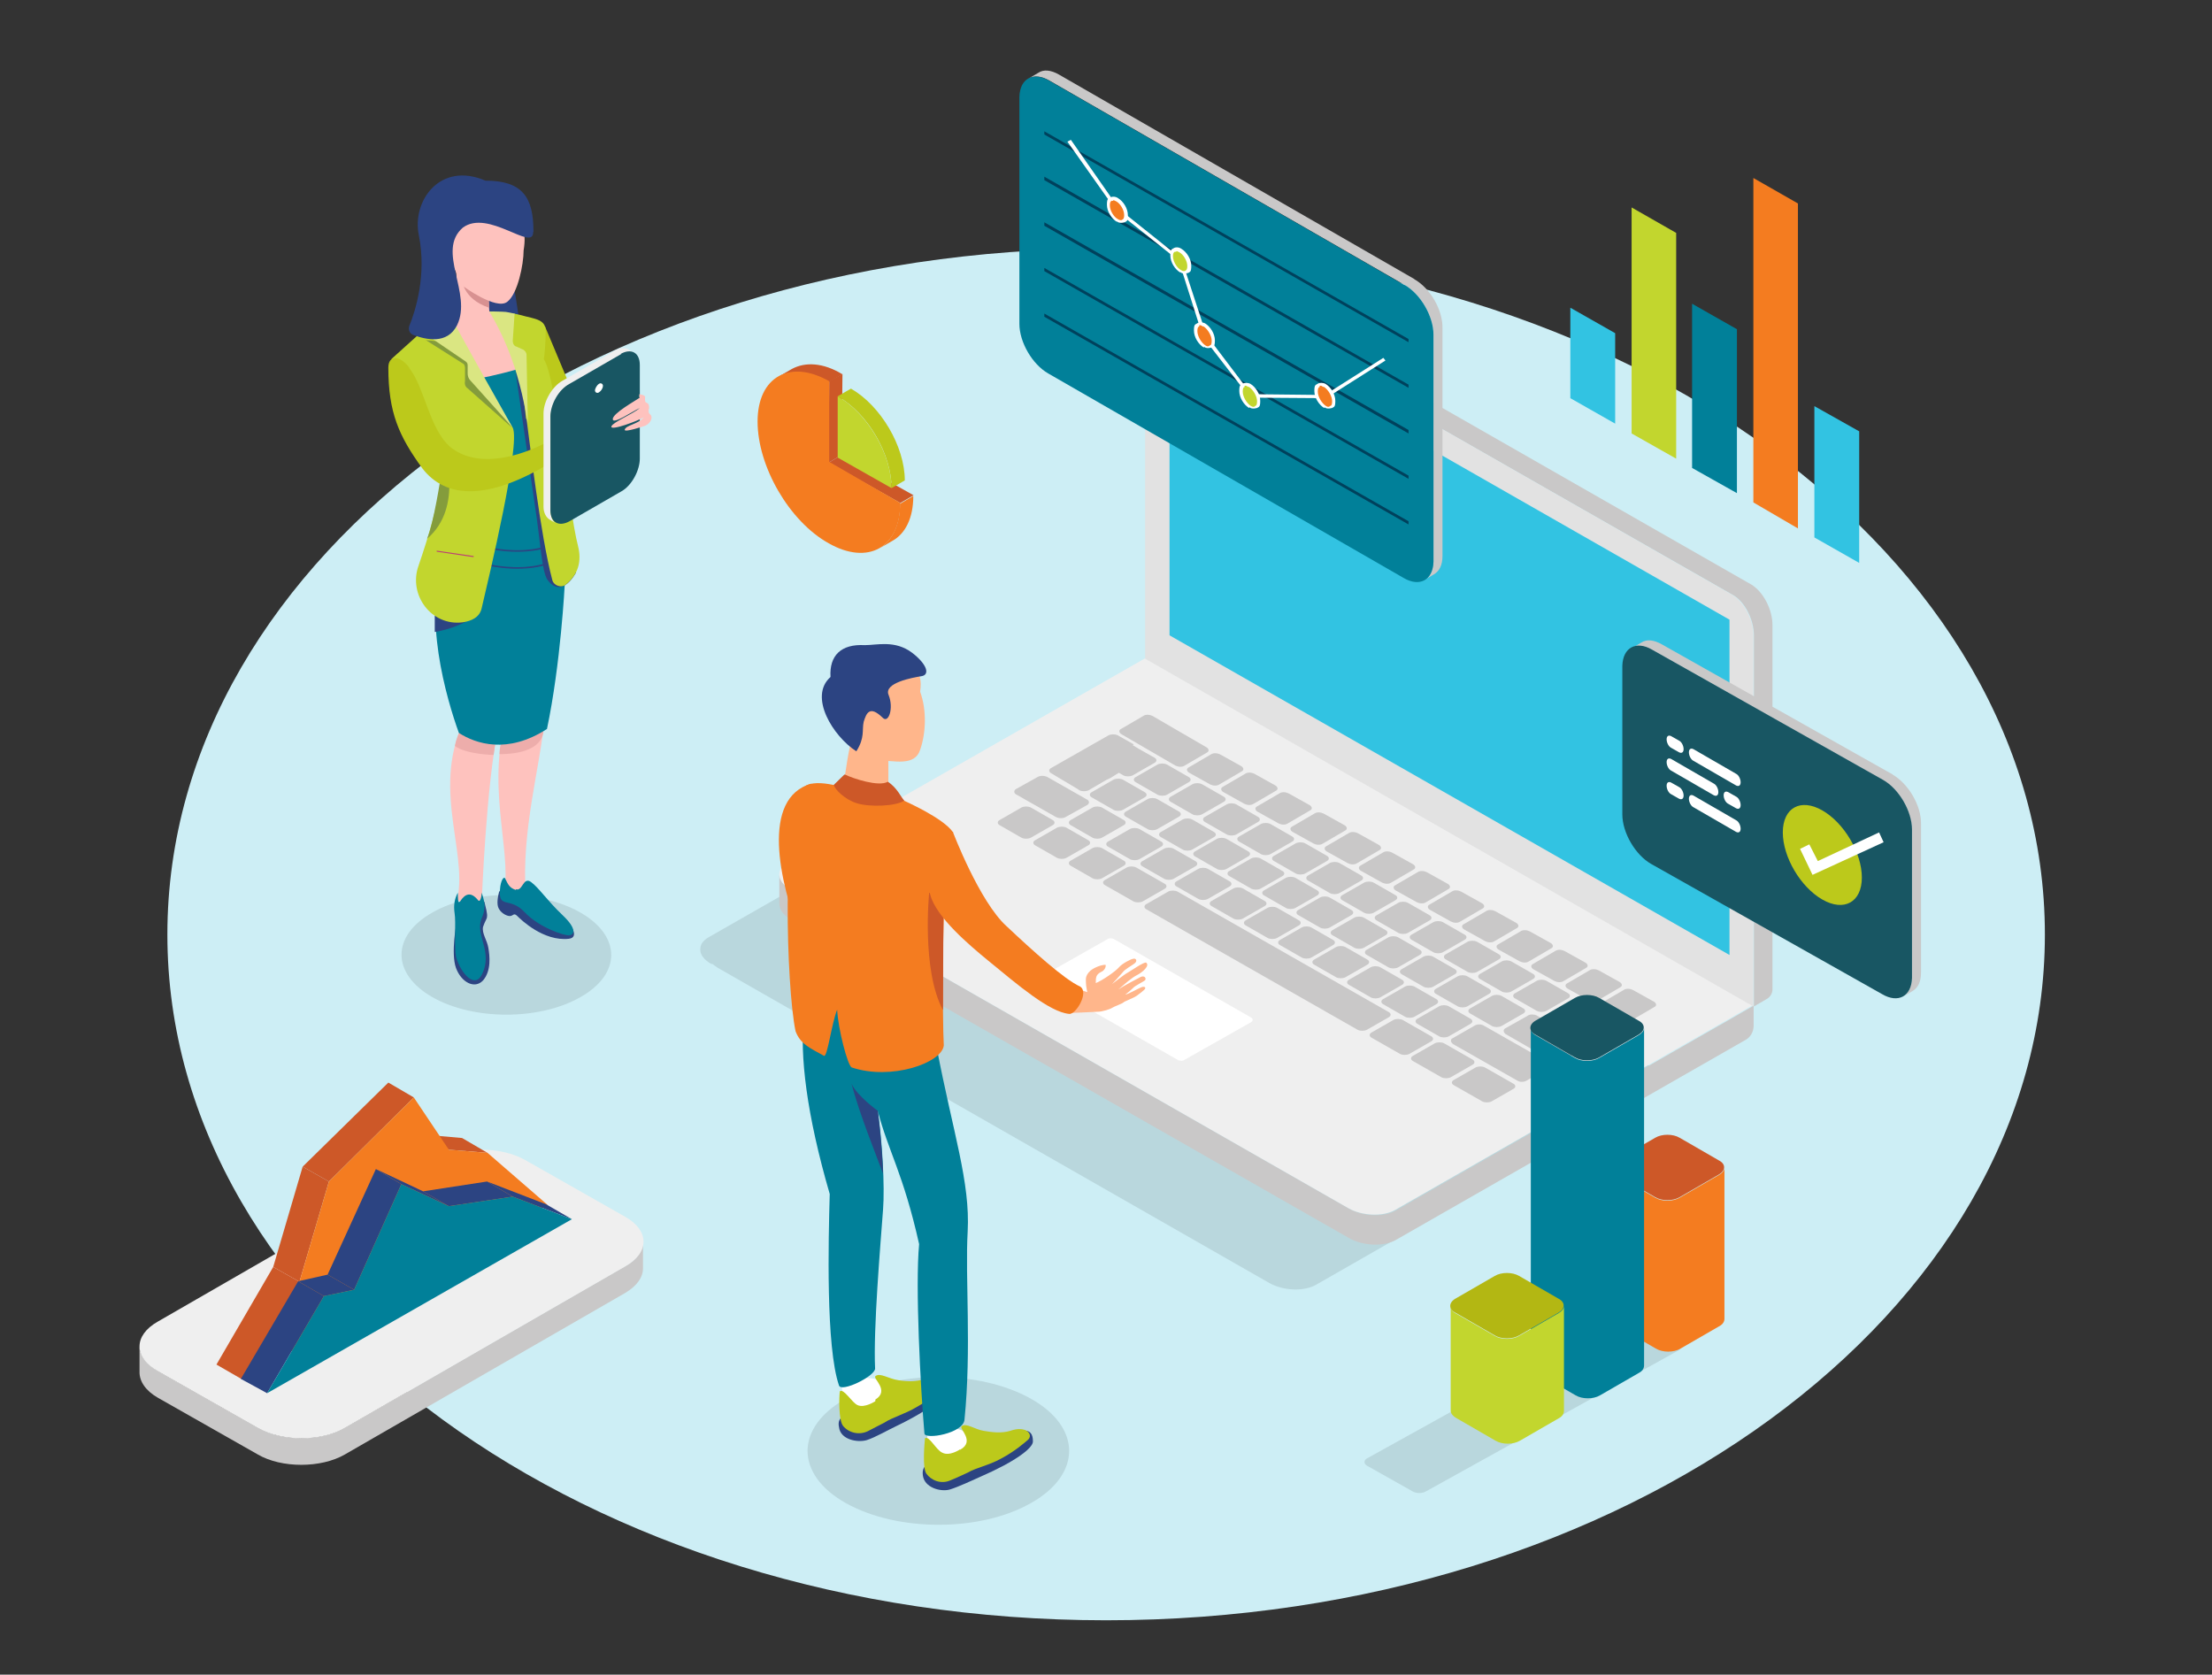 <svg xmlns="http://www.w3.org/2000/svg" xmlns:i="http://ns.adobe.com/AdobeIllustrator/10.0/" id="Layer_1" viewBox="0 0 833.9 631.3"><rect x="0" y="0" width="833.9" height="631.3" fill="#333333" stroke="none"/><defs><style>      .st0 {        fill: #edadab;      }      .st1 {        fill: #b3b713;      }      .st2 {        fill: #e2e2e2;      }      .st3 {        fill: #efefef;      }      .st4 {        fill: #cd5828;      }      .st5 {        fill: #dae682;      }      .st6 {        fill: #f47c20;      }      .st7, .st8 {        isolation: isolate;      }      .st9 {        fill: #ffb68b;      }      .st10 {        fill: #849c3c;      }      .st11 {        fill: #2c4482;      }      .st12 {        fill: #00415c;      }      .st13 {        fill: #fff;      }      .st14 {        fill: #fec2be;      }      .st15 {        fill: #d89191;      }      .st16 {        fill: #bc4074;      }      .st8 {        mix-blend-mode: multiply;        opacity: .1;      }      .st17 {        fill: #bcc91b;      }      .st18 {        fill: #018099;      }      .st19 {        fill: #cdeef5;      }      .st20 {        fill: #185663;      }      .st21 {        fill: #c9c8c8;      }      .st22 {        fill: #c2d62e;      }      .st23 {        fill: #32c3e2;      }    </style></defs><g class="st7"><path class="st19" d="M417,610.8c195.5,0,353.9-115.7,353.9-258.5S612.4,93.7,417,93.7,63.1,209.5,63.1,352.3s158.5,258.5,353.9,258.5"></path></g><g class="st7"><g id="Layer_2"><g id="_&#xCE;&#xD3;&#xC8;_1"><path class="st8" d="M264,358h0c0,2,1.5,3.9,4.2,5.4h.5c0,.2,2,1.5,2,1.5l207.9,118.8c5.2,2.9,12.9,3.2,17.4.7l122.3-70,3-1.7,9.7-5.6-229-130.8-135,77.1c-2,1.2-3,2.7-3,4.4h0v.2Z"></path><path class="st21" d="M293.8,330v10.6c0,2,1.2,4.2,4.2,5.9l210.7,120.3c5.2,2.9,12.9,3.2,17.4.7l131.8-75.4c2-1,3.2-3.2,3.2-5.4v-7.6l-9.7,5.6-3,1.7-122.3,70c-4.5,2.5-12.2,2.2-17.4-.7l-207.9-118.8-2-1.2h-.5c-2.7-1.7-4.2-3.7-4.2-5.6h-.2l-.1-.1Z"></path><path class="st3" d="M293.8,329.8h0c0,2,1.5,3.9,4.2,5.4h.5l2,1.5,207.9,118.8c5.2,2.9,12.9,3.2,17.4.7l122.3-70,3-1.7,9.7-5.6-229-130.8-135,77.1c-2,1.2-3,2.7-3,4.4h0v.2Z"></path><path class="st13" d="M392.3,370l51.6,29.5c.7.5,2.2.5,2.7,0l25.1-14.2c.7-.5.7-1.2,0-1.7l-51.6-29.5c-.7-.5-2.2-.5-2.7,0l-25.1,14.2c-.7.5-.7,1.2,0,1.7h0Z"></path><path class="st21" d="M603.9,380.1l7.9,4.4c1,.5,2.5.7,3.5,0l8.4-4.9c1-.5.7-1.5-.2-2l-7.9-4.4c-1-.5-2.5-.7-3.5,0l-8.4,4.9c-1,.5-.7,1.5.2,2h0Z"></path><path class="st21" d="M591,372.7l7.9,4.4c1,.5,2.5.7,3.5,0l8.4-4.9c1-.5.7-1.5-.2-2l-7.9-4.4c-1-.5-2.5-.7-3.5,0l-8.4,4.9c-1,.5-.7,1.5.2,2h0Z"></path><path class="st21" d="M578.1,365.4l7.9,4.4c1,.5,2.5.7,3.5,0l8.4-4.9c1-.5.7-1.5-.2-2l-7.9-4.4c-1-.5-2.5-.7-3.5,0l-8.4,4.9c-1,.5-.7,1.5.2,2h0Z"></path><path class="st21" d="M565,358l7.9,4.4c1,.5,2.5.7,3.5,0l8.4-4.9c1-.5.7-1.5-.2-2l-7.9-4.4c-1-.5-2.5-.7-3.5,0l-8.4,4.9c-1,.5-.7,1.5.2,2h0Z"></path><path class="st21" d="M552,350.4l7.9,4.4c1,.5,2.5.7,3.5,0l8.4-4.9c1-.5.7-1.5-.2-2l-7.9-4.4c-1-.5-2.5-.7-3.5,0l-8.4,4.9c-1,.5-.7,1.5.2,2Z"></path><path class="st21" d="M539.1,343l7.9,4.4c1,.5,2.5.7,3.5,0l8.4-4.9c1-.5.7-1.5-.2-2l-7.9-4.4c-1-.5-2.5-.7-3.5,0l-8.4,4.9c-1,.5-.7,1.5.2,2h0Z"></path><path class="st21" d="M526.2,335.7l7.9,4.4c1,.5,2.5.7,3.5,0l8.4-4.9c1-.5.7-1.5-.2-2l-7.9-4.4c-1-.5-2.5-.7-3.5,0l-8.4,4.9c-1,.5-.7,1.5.2,2h0Z"></path><path class="st21" d="M513.1,328.3l7.9,4.4c1,.5,2.5.7,3.5,0l8.4-4.9c1-.5.7-1.5-.2-2l-7.9-4.4c-1-.5-2.5-.7-3.5,0l-8.4,4.9c-1,.5-.7,1.5.2,2h0Z"></path><path class="st21" d="M500.2,321l7.9,4.4c1,.5,2.5.7,3.5,0l8.4-4.9c1-.5.7-1.5-.2-2l-7.9-4.4c-1-.5-2.5-.7-3.5,0l-8.4,4.9c-1,.5-.7,1.5.2,2h0Z"></path><path class="st21" d="M487.3,313.6l7.9,4.4c1,.5,2.5.7,3.5,0l8.4-4.9c1-.5.7-1.5-.2-2l-7.9-4.4c-1-.5-2.5-.7-3.5,0l-8.4,4.9c-1,.5-.7,1.5.2,2Z"></path><path class="st21" d="M474.1,306l7.9,4.4c1,.5,2.5.7,3.5,0l8.4-4.9c1-.5.7-1.5-.2-2l-7.9-4.4c-1-.5-2.5-.7-3.5,0l-8.4,4.9c-1,.5-.7,1.5.2,2h0Z"></path><path class="st21" d="M461.2,298.6l7.9,4.4c1,.5,2.5.7,3.5,0l8.4-4.9c1-.5.7-1.5-.2-2l-7.9-4.4c-1-.5-2.5-.7-3.5,0l-8.4,4.9c-1,.5-.7,1.5.2,2h0Z"></path><path class="st21" d="M448.3,291.3l7.9,4.4c1,.5,2.5.7,3.5,0l8.4-4.9c1-.5.7-1.5-.2-2l-7.9-4.4c-1-.5-2.5-.7-3.5,0l-8.4,4.9c-1,.5-.7,1.5.2,2h0Z"></path><path class="st21" d="M571.2,376.4l8.2,4.7c1,.5,2.5.5,3.5,0l8.2-4.7c1-.5,1-1.5,0-2l-8.2-4.7c-1-.5-2.5-.5-3.5,0l-8.2,4.7c-1,.5-1,1.5,0,2Z"></path><path class="st21" d="M558,369.1l8.2,4.7c1,.5,2.5.5,3.5,0l8.2-4.7c1-.5,1-1.5,0-2l-8.2-4.7c-1-.5-2.5-.5-3.5,0l-8.2,4.7c-1,.5-1,1.5,0,2Z"></path><path class="st21" d="M545.1,361.7l8.2,4.7c1,.5,2.5.5,3.5,0l8.2-4.7c1-.5,1-1.5,0-2l-8.2-4.7c-1-.5-2.5-.5-3.5,0l-8.2,4.7c-1,.5-1,1.5,0,2Z"></path><path class="st21" d="M532.2,354.3l8.2,4.7c1,.5,2.5.5,3.5,0l8.2-4.7c1-.5,1-1.5,0-2l-8.2-4.7c-1-.5-2.5-.5-3.5,0l-8.2,4.7c-1,.5-1,1.5,0,2Z"></path><path class="st21" d="M519,347l8.2,4.7c1,.5,2.5.5,3.5,0l8.2-4.7c1-.5,1-1.5,0-2l-8.2-4.7c-1-.5-2.5-.5-3.5,0l-8.2,4.7c-1,.5-1,1.5,0,2h0Z"></path><path class="st21" d="M506.1,339.4l8.2,4.7c1,.5,2.5.5,3.5,0l8.2-4.7c1-.5,1-1.5,0-2l-8.2-4.7c-1-.5-2.5-.5-3.5,0l-8.2,4.7c-1,.5-1,1.5,0,2h0Z"></path><path class="st21" d="M493.2,332l8.2,4.7c1,.5,2.5.5,3.5,0l8.2-4.7c1-.5,1-1.5,0-2l-8.2-4.7c-1-.5-2.5-.5-3.5,0l-8.2,4.7c-1,.5-1,1.5,0,2Z"></path><path class="st21" d="M480.3,324.6l8.2,4.7c1,.5,2.5.5,3.5,0l8.2-4.7c1-.5,1-1.5,0-2l-8.2-4.7c-1-.5-2.5-.5-3.5,0l-8.2,4.7c-1,.5-1,1.5,0,2Z"></path><path class="st21" d="M467.2,317.3l8.2,4.7c1,.5,2.5.5,3.5,0l8.2-4.7c1-.5,1-1.5,0-2l-8.2-4.7c-1-.5-2.5-.5-3.5,0l-8.2,4.7c-1,.5-1,1.5,0,2Z"></path><path class="st21" d="M454.3,309.9l8.2,4.7c1,.5,2.5.5,3.5,0l8.2-4.7c1-.5,1-1.5,0-2l-8.2-4.7c-1-.5-2.5-.5-3.5,0l-8.2,4.7c-1,.5-1,1.5,0,2Z"></path><path class="st21" d="M441.4,302.3l8.2,4.7c1,.5,2.5.5,3.5,0l8.2-4.7c1-.5,1-1.5,0-2l-8.2-4.7c-1-.5-2.5-.5-3.5,0l-8.2,4.7c-1,.5-1,1.5,0,2Z"></path><path class="st21" d="M428.2,294.9l8.2,4.7c1,.5,2.5.5,3.5,0l8.2-4.7c1-.5,1-1.5,0-2l-8.2-4.7c-1-.5-2.5-.5-3.5,0l-8.2,4.7c-1,.5-1,1.5,0,2Z"></path><path class="st21" d="M554.3,382.1l8.2,4.7c1,.5,2.5.5,3.5,0l8.2-4.7c1-.5,1-1.5,0-2l-8.2-4.7c-1-.5-2.5-.5-3.5,0l-8.2,4.7c-1,.5-1,1.5,0,2Z"></path><path class="st21" d="M541.4,374.7l8.2,4.7c1,.5,2.5.5,3.5,0l8.2-4.7c1-.5,1-1.5,0-2l-8.2-4.7c-1-.5-2.5-.5-3.5,0l-8.2,4.7c-1,.5-1,1.5,0,2Z"></path><path class="st21" d="M528.5,367.3l8.2,4.7c1,.5,2.5.5,3.5,0l8.2-4.7c1-.5,1-1.5,0-2l-8.2-4.7c-1-.5-2.5-.5-3.5,0l-8.2,4.7c-1,.5-1,1.5,0,2Z"></path><path class="st21" d="M515.3,360l8.2,4.7c1,.5,2.5.5,3.5,0l8.2-4.7c1-.5,1-1.5,0-2l-8.2-4.7c-1-.5-2.5-.5-3.5,0l-8.2,4.7c-1,.5-1,1.5,0,2Z"></path><path class="st21" d="M502.4,352.6l8.2,4.7c1,.5,2.5.5,3.5,0l8.2-4.7c1-.5,1-1.5,0-2l-8.2-4.7c-1-.5-2.5-.5-3.5,0l-8.2,4.7c-1,.5-1,1.5,0,2h0Z"></path><path class="st21" d="M489.5,345l8.2,4.7c1,.5,2.5.5,3.5,0l8.2-4.7c1-.5,1-1.5,0-2l-8.2-4.7c-1-.5-2.5-.5-3.5,0l-8.2,4.7c-1,.5-1,1.5,0,2h0Z"></path><path class="st21" d="M476.6,337.6l8.2,4.7c1,.5,2.5.5,3.5,0l8.2-4.7c1-.5,1-1.5,0-2l-8.2-4.7c-1-.5-2.5-.5-3.5,0l-8.2,4.7c-1,.5-1,1.5,0,2Z"></path><path class="st21" d="M463.5,330.3l8.2,4.7c1,.5,2.5.5,3.5,0l8.2-4.7c1-.5,1-1.5,0-2l-8.2-4.7c-1-.5-2.5-.5-3.5,0l-8.2,4.7c-1,.5-1,1.5,0,2Z"></path><path class="st21" d="M450.6,322.9l8.2,4.7c1,.5,2.5.5,3.5,0l8.2-4.7c1-.5,1-1.5,0-2l-8.2-4.7c-1-.5-2.5-.5-3.5,0l-8.2,4.7c-1,.5-1,1.5,0,2Z"></path><path class="st21" d="M437.7,315.6l8.2,4.7c1,.5,2.5.5,3.5,0l8.2-4.7c1-.5,1-1.5,0-2l-8.2-4.7c-1-.5-2.5-.5-3.5,0l-8.2,4.7c-1,.5-1,1.5,0,2Z"></path><path class="st21" d="M424.5,307.9l8.2,4.7c1,.5,2.5.5,3.5,0l8.2-4.7c1-.5,1-1.5,0-2l-8.2-4.7c-1-.5-2.5-.5-3.5,0l-8.2,4.7c-1,.5-1,1.5,0,2Z"></path><path class="st21" d="M411.6,300.6l8.2,4.7c1,.5,2.5.5,3.5,0l8.2-4.7c1-.5,1-1.5,0-2l-8.2-4.7c-1-.5-2.5-.5-3.5,0l-8.2,4.7c-1,.5-1,1.5,0,2Z"></path><path class="st21" d="M422.8,276.8l20.3,11.8c1,.5,2.5.7,3.5,0l8.4-4.9c1-.5.7-1.5-.2-2l-20.3-11.8c-1-.5-2.5-.7-3.5,0l-8.4,4.9c-1,.5-.7,1.5.2,2h0Z"></path><path class="st21" d="M584.1,384l14.6,8.3c1,.5,2.2.5,3,0l8.9-5.2c.7-.5.7-1.2,0-1.7l-14.6-8.3c-1-.5-2.2-.5-3,0l-8.9,5.2c-.7.5-.7,1.2,0,1.7h0Z"></path><path class="st21" d="M567.4,389.7l17.9,10.3c1,.5,2.5.5,3.2,0l8.7-4.9c.7-.5.7-1.2,0-2l-17.9-10.3c-1-.5-2.5-.5-3.2,0l-8.7,4.9c-.7.5-.7,1.2,0,2Z"></path><path class="st21" d="M534.4,386l8.2,4.7c1,.5,2.5.5,3.5,0l8.2-4.7c1-.5,1-1.5,0-2l-8.2-4.7c-1-.5-2.5-.5-3.5,0l-8.2,4.7c-1,.5-1,1.5,0,2Z"></path><path class="st21" d="M521.5,378.6l8.2,4.7c1,.5,2.5.5,3.5,0l8.2-4.7c1-.5,1-1.5,0-2l-8.2-4.7c-1-.5-2.5-.5-3.5,0l-8.2,4.7c-1,.5-1,1.5,0,2Z"></path><path class="st21" d="M508.6,371.3l8.2,4.7c1,.5,2.5.5,3.5,0l8.2-4.7c1-.5,1-1.5,0-2l-8.2-4.7c-1-.5-2.5-.5-3.5,0l-8.2,4.7c-1,.5-1,1.5,0,2h0Z"></path><path class="st21" d="M495.5,363.7l8.2,4.7c1,.5,2.5.5,3.5,0l8.2-4.7c1-.5,1-1.5,0-2l-8.2-4.7c-1-.5-2.5-.5-3.5,0l-8.2,4.7c-1,.5-1,1.5,0,2Z"></path><path class="st21" d="M482.6,356.3l8.2,4.7c1,.5,2.5.5,3.5,0l8.2-4.7c1-.5,1-1.5,0-2l-8.2-4.7c-1-.5-2.5-.5-3.5,0l-8.2,4.7c-1,.5-1,1.5,0,2Z"></path><path class="st21" d="M469.7,348.9l8.2,4.7c1,.5,2.5.5,3.5,0l8.2-4.7c1-.5,1-1.5,0-2l-8.2-4.7c-1-.5-2.5-.5-3.5,0l-8.2,4.7c-1,.5-1,1.5,0,2Z"></path><path class="st21" d="M456.8,341.6l8.2,4.7c1,.5,2.5.5,3.5,0l8.2-4.7c1-.5,1-1.5,0-2l-8.2-4.7c-1-.5-2.5-.5-3.5,0l-8.2,4.7c-1,.5-1,1.5,0,2h0Z"></path><path class="st21" d="M443.6,334.2l8.2,4.7c1,.5,2.5.5,3.5,0l8.2-4.7c1-.5,1-1.5,0-2l-8.2-4.7c-1-.5-2.5-.5-3.5,0l-8.2,4.7c-1,.5-1,1.5,0,2Z"></path><path class="st21" d="M430.7,326.6l8.2,4.7c1,.5,2.5.5,3.5,0l8.2-4.7c1-.5,1-1.5,0-2l-8.2-4.7c-1-.5-2.5-.5-3.5,0l-8.2,4.7c-1,.5-1,1.5,0,2Z"></path><path class="st21" d="M417.8,319.2l8.2,4.7c1,.5,2.5.5,3.5,0l8.2-4.7c1-.5,1-1.5,0-2l-8.2-4.7c-1-.5-2.5-.5-3.5,0l-8.2,4.7c-1,.5-1,1.5,0,2Z"></path><path class="st21" d="M548.1,409.1l10.7,6.1c1,.5,2.5.5,3.5,0l8.2-4.7c1-.5,1-1.5,0-2l-10.7-6.1c-1-.5-2.5-.5-3.5,0l-8.2,4.7c-1,.5-1,1.5,0,2Z"></path><path class="st21" d="M532.7,400l10.7,6.1c1,.5,2.5.5,3.5,0l8.2-4.7c1-.5,1-1.5,0-2l-10.7-6.1c-1-.5-2.5-.5-3.5,0l-8.2,4.7c-1,.5-1,1.5,0,2Z"></path><path class="st21" d="M517.1,391.2l10.7,6.1c1,.5,2.5.5,3.5,0l8.2-4.7c1-.5,1-1.5,0-2l-10.7-6.1c-1-.5-2.5-.5-3.5,0l-8.2,4.7c-1,.5-1,1.5,0,2Z"></path><path class="st21" d="M416.6,333.7l10.7,6.1c1,.5,2.5.5,3.5,0l8.2-4.7c1-.5,1-1.5,0-2l-10.7-6.1c-1-.5-2.5-.5-3.5,0l-8.2,4.7c-1,.5-1,1.5,0,2Z"></path><path class="st21" d="M432.2,342.8l79.6,45.4c1,.5,2.5.5,3.5,0l8.2-4.7c1-.5,1-1.5,0-2l-79.6-45.4c-1-.5-2.5-.5-3.5,0l-8.2,4.7c-1,.5-1,1.5,0,2h0Z"></path><path class="st21" d="M547.8,393.6l24.1,13.7c1,.7,2.7.7,3.7,0l8.2-4.7c1-.5.7-1.5-.2-2.2l-24.1-13.7c-1-.7-2.7-.7-3.7,0l-8.2,4.7c-1,.5-.7,1.5.2,2.2Z"></path><path class="st21" d="M383.3,299.6l14.6,8.3c1.2.7,3,.7,4,0l7.9-4.4c1-.5,1-1.7-.2-2.2l-14.6-8.3c-1.2-.7-3-.7-4,0l-7.9,4.4c-1,.5-1,1.7.2,2.2Z"></path><path class="st21" d="M427,280.9l2.5,1.5,5.7,3.2c1,.5,1,1.5,0,2l-8.2,4.7c-1,.5-2.5.5-3.5,0l-1.7-1-3.2,2-1.5.7-6.7,3.9c-1,.5-2.5.5-3.5,0l-.7-.5-7.4-4.4-2.5-1.5c-1-.5-1-1.5,0-2l21.6-12.3c1-.5,2.5-.5,3.5,0l6,3.4h0l-.2.2-.2.1Z"></path><path class="st21" d="M403.7,326.4l8.2,4.7c1,.5,2.5.5,3.5,0l8.2-4.7c1-.5,1-1.5,0-2l-8.2-4.7c-1-.5-2.5-.5-3.5,0l-8.2,4.7c-1,.5-1,1.5,0,2Z"></path><path class="st21" d="M390.3,318.7l8.2,4.7c1,.5,2.5.5,3.5,0l8.2-4.7c1-.5,1-1.5,0-2l-8.2-4.7c-1-.5-2.5-.5-3.5,0l-8.2,4.7c-1,.5-1,1.5,0,2Z"></path><path class="st21" d="M403.7,311.1l8.2,4.7c1,.5,2.5.5,3.5,0l8.2-4.7c1-.5,1-1.5,0-2l-8.2-4.7c-1-.5-2.5-.5-3.5,0l-8.2,4.7c-1,.5-1,1.5,0,2Z"></path><path class="st21" d="M376.9,311.1l8.2,4.7c1,.5,2.5.5,3.5,0l8.2-4.7c1-.5,1-1.5,0-2l-8.2-4.7c-1-.5-2.5-.5-3.5,0l-8.2,4.7c-1,.5-1,1.5,0,2Z"></path><path class="st21" d="M434.7,102c1.5-.7,3.2-.7,5.2.5l213.4,121.8c4.5,2.5,7.9,9.3,7.9,15.2v139.9l5-2.9c1.2-.7,2-2.2,2-3.4v-137.5c0-5.9-3.5-12.5-7.9-15.2l-213.4-122c-2-1.2-4-1.2-5.5-.2h0l-6.7,4.2h0v-.4Z"></path><path class="st2" d="M431.7,108.4v139.9l229.3,131.1v-139.9c0-5.9-3.5-12.5-7.9-15.2l-213.4-122c-2-1.2-3.7-1.2-5.2-.5h-.2c-1.5,1-2.7,3.2-2.7,6.4h0l.2.2h-.1Z"></path><polygon class="st23" points="440.9 239.5 652 360 652 233.6 440.9 113 440.9 239.5"></polygon><path class="st21" d="M713.6,292l-87.1-49.1c-3-1.7-5.7-2-7.7-.7l-3.7,2.2c2-1.2,4.7-1,7.7.7l87.1,49.1c6,3.4,10.9,11.8,10.9,18.7v56c-.2,3.4-1.5,5.9-3.5,6.9l3.7-2.2c2-1.2,3.2-3.4,3.2-6.9v-56c.2-6.9-4.7-15.2-10.7-18.7h.1Z"></path><path class="st20" d="M709.9,294c6,3.4,10.9,11.8,10.9,18.7v56c-.2,6.9-5.2,9.6-11.2,6.1l-87.1-49.1c-6-3.4-10.9-11.8-10.9-18.7v-56c.2-6.9,5.2-9.6,11.2-6.1l87.1,49.1h0Z"></path><path class="st17" d="M672.1,313.8c0,9.3,6.7,20.6,14.9,25.3,8.2,4.7,14.9,1,14.9-8.3s-6.7-20.6-14.9-25.3c-8.2-4.7-14.9-1-14.9,8.3h0Z"></path><polygon class="st13" points="710.1 317.5 708.4 313.8 685.3 324.6 682.1 318.3 678.6 320 683.3 329.8 710.1 317.5"></polygon><g><path class="st13" d="M638.4,286.8l16.1,9.3c1,.5,1.7,0,1.7-1.2h0c0-1.2-.7-2.7-1.7-3.2l-16.1-9.3c-1-.5-1.7,0-1.7,1.2h0c0,1.2.7,2.7,1.7,3.2Z"></path><path class="st13" d="M630,281.9l3,1.7c1,.5,1.7,0,1.7-1.2h0c0-1.2-.7-2.7-1.7-3.2l-3-1.7c-1-.5-1.7,0-1.7,1.2h0c0,1.2.7,2.7,1.7,3.2Z"></path></g><g><path class="st13" d="M638.4,304.3l16.1,9.3c1,.5,1.7,0,1.7-1.2h0c0-1.2-.7-2.7-1.7-3.2l-16.1-9.3c-1-.5-1.7,0-1.7,1.2h0c0,1.2.7,2.7,1.7,3.2Z"></path><path class="st13" d="M630,299.4l3,1.7c1,.5,1.7,0,1.7-1.2h0c0-1.2-.7-2.7-1.7-3.2l-3-1.7c-1-.5-1.7,0-1.7,1.2h0c0,1.2.7,2.7,1.7,3.2h0Z"></path></g><g><path class="st13" d="M646.1,295.4l-16.1-9.3c-1-.5-1.7,0-1.7,1.2h0c0,1.2.7,2.7,1.7,3.2l16.1,9.3c1,.5,1.7,0,1.7-1.2h0c0-1.2-.7-2.7-1.7-3.2Z"></path><path class="st13" d="M654.5,300.3l-3-1.7c-1-.5-1.7,0-1.7,1.2h0c0,1.2.7,2.7,1.7,3.2l3,1.7c1,.5,1.7,0,1.7-1.2h0c0-1.2-.7-2.7-1.7-3.2h0Z"></path></g><path class="st21" d="M533.2,105.2L399.2,28.1c-3-1.7-5.7-2-7.7-.7l-3.7,2.2c2-1.2,4.7-1,7.7.7l134,77.1c6,3.4,10.9,11.8,10.9,18.7v85.7c-.2,3.4-1.5,5.9-3.5,6.9l3.7-2.2c2-1.2,3.2-3.4,3.2-6.9v-85.7c.2-6.9-4.5-15.2-10.7-18.7h.1Z"></path><path class="st18" d="M529.5,107.4c6,3.4,10.9,11.8,10.9,18.7v85.7c-.2,6.9-5.2,9.6-11.2,6.1l-134-77.1c-6-3.4-10.9-11.8-10.9-18.7V36.5c.2-6.9,5.2-9.6,11.2-6.1l134,77.1h0v-.1Z"></path><polygon class="st12" points="531 129 393.7 50.7 393.7 49.5 531 127.8 531 129"></polygon><polygon class="st12" points="531 146.2 393.7 67.9 393.7 66.6 531 145 531 146.2"></polygon><polygon class="st12" points="531 163.4 393.7 85.1 393.7 83.8 531 162.1 531 163.4"></polygon><polygon class="st12" points="531 180.5 393.7 102.2 393.7 101 531 179.3 531 180.5"></polygon><polygon class="st12" points="531 197.7 393.7 119.4 393.7 118.2 531 196.5 531 197.7"></polygon><polygon class="st13" points="499.7 150.1 499.9 150.1 522.3 135.9 521.5 134.9 499.4 148.9 471.7 148.6 454.8 126.3 445.4 97.6 422 78.9 403.7 52.7 402.4 53.4 421 79.7 444.4 98.3 453.5 127 471.2 149.9 471.4 149.9 499.7 150.1"></polygon><g><path class="st6" d="M424.8,81.1c0,2.2-1.5,2.9-3.5,2-2-1-3.5-3.7-3.5-5.9s1.5-2.9,3.5-2,3.5,3.7,3.5,5.9h0Z"></path><path class="st13" d="M421,83.6c-2-1.2-3.7-3.9-3.7-6.4s.5-2.2,1.2-2.7,2-.5,3,.2c2,1.2,3.7,3.9,3.7,6.4s-.5,2.2-1.2,2.7c-.2,0-.7.2-1.2.2s-1.2,0-1.7-.5l-.1.1ZM419.1,75.7c-.5.2-.7.7-.7,1.7,0,2,1.5,4.4,3,5.2.7.5,1.5.5,1.7.2.5-.2.7-.7.7-1.7,0-2-1.5-4.4-3-5.2s-1-.2-1.2-.2h-.5Z"></path></g><g><path class="st22" d="M448.6,100.3c0,2.2-1.5,2.9-3.5,2-2-1-3.5-3.7-3.5-5.9s1.5-2.9,3.5-2c2,1,3.5,3.7,3.5,5.9Z"></path><path class="st13" d="M444.9,102.7c-2-1.2-3.7-3.9-3.7-6.4s.5-2.2,1.2-2.7,2-.5,3,.2c2,1.2,3.7,3.9,3.7,6.4s-.5,2.2-1.2,2.7c-.2,0-.7.2-1.2.2s-1.2,0-1.7-.5l-.1.1ZM442.9,94.9c-.5.2-.7.7-.7,1.7,0,2,1.5,4.4,3,5.2.7.5,1.5.5,1.7.2.5-.2.7-.7.7-1.7,0-2-1.5-4.4-3-5.2s-1-.2-1.2-.2h-.5Z"></path></g><g><path class="st6" d="M457.5,128.5c0,2.2-1.5,2.9-3.5,2-2-1-3.5-3.7-3.5-5.9s1.5-2.9,3.5-2c2,1,3.5,3.7,3.5,5.9Z"></path><path class="st13" d="M453.8,131c-2-1.2-3.7-3.9-3.7-6.4s.5-2.2,1.2-2.7,2-.5,3,0c2,1.2,3.7,3.9,3.7,6.4s-.5,2.2-1.2,2.7c-.2,0-.7.2-1.2.2s-1.2,0-1.7-.5v.2l-.1.1ZM452.1,123.1c-.5,0-.7.7-.7,1.7,0,2,1.5,4.4,3,5.4.7.5,1.2.5,1.7,0,.5,0,.7-.7.7-1.7,0-2-1.5-4.4-3-5.4-.5,0-1-.5-1.2-.5h-.5v.5Z"></path></g><g><path class="st22" d="M474.6,151.3c0,2.2-1.5,2.9-3.5,2-2-1-3.5-3.7-3.5-5.9s1.5-2.9,3.5-2,3.5,3.7,3.5,5.9h0Z"></path><path class="st13" d="M470.9,153.8c-2-1.2-3.7-3.9-3.7-6.4s.5-2.2,1.2-2.7,2-.5,3,0c2,1.2,3.7,3.9,3.7,6.4s-.5,2.2-1.2,2.7c-.2,0-.7.2-1.2.2s-1.2,0-1.7-.5h0v.2l-.1.1ZM469.2,145.9c-.5,0-.7.7-.7,1.7,0,2,1.5,4.4,3,5.4.7.5,1.5.5,1.7,0,.5,0,.7-.7.7-1.7,0-2-1.5-4.4-3-5.4-.5,0-1-.5-1.2-.5h-.5v.5Z"></path></g><g><path class="st6" d="M502.9,151.3c0,2.2-1.5,2.9-3.5,2-2-1-3.5-3.7-3.5-5.9s1.5-2.9,3.5-2c2,1,3.5,3.7,3.5,5.9h0Z"></path><path class="st13" d="M499.2,153.8c-2-1.2-3.7-3.9-3.7-6.4s.5-2.2,1.2-2.7,2-.5,3,0c2,1.2,3.7,3.9,3.7,6.4s-.5,2.2-1.2,2.7c-.2,0-.7.2-1.2.2s-1.2,0-1.7-.5h0v.2l-.1.1ZM497.5,145.9c-.5,0-.7.7-.7,1.7,0,2,1.5,4.4,3,5.4.7.5,1.2.5,1.7,0,.5,0,.7-.7.7-1.7,0-2-1.5-4.4-3-5.4-.5,0-1-.5-1.2-.5h-.5v.5Z"></path></g><polygon class="st6" points="661 189.4 677.8 199.2 677.8 76.7 661 67.1 661 189.4"></polygon><polygon class="st23" points="684 202.6 700.9 212.2 700.9 162.6 684 153.1 684 202.6"></polygon><polygon class="st18" points="637.9 176.4 654.8 185.9 654.8 124.1 637.9 114.5 637.9 176.4"></polygon><polygon class="st22" points="615.1 163.4 631.9 172.9 631.9 87.8 615.1 78.2 615.1 163.4"></polygon><polygon class="st23" points="592 150.1 608.9 159.7 608.9 125.6 592 116 592 150.1"></polygon><path class="st8" d="M218.8,375.9c-15.4,8.8-40.4,8.8-55.8,0s-15.6-23.1,0-31.9c15.4-8.8,40.4-8.8,55.8,0,15.4,8.8,15.6,23.1,0,31.9Z"></path><polygon class="st17" points="205.4 122.9 215.8 147.7 212.4 149.9 203.7 151.3 205.4 122.9"></polygon><path class="st11" d="M192.8,102.5s3.5,19.6,3,21.1c-.7,1.5-14.9-1.7-14.9-1.7,0,0,.5-16.9.7-17.4,0-.5,11.2-2,11.2-2Z"></path><polygon class="st14" points="161.5 126.8 174.7 114.5 187.3 118.2 196.7 144.5 176.6 151.1 161.5 126.8"></polygon><path class="st14" d="M205.4,270.1c-1.7,19.1-8.9,42.5-7.2,67.3,0,2-7.9-2-7.7-4.2,1.2-17.9-8.4-43,3.2-70.2,9.9-23.6,11.7,7.1,11.7,7.1h0Z"></path><path class="st14" d="M187.8,274.6c-4.5,20.9-6.2,65.5-6.2,65.5,0,0-9.4.7-9.2-1.2,4.2-18.7-11.4-44.9,5-71.4,13.4-21.8,10.4,7.4,10.4,7.4h0v-.3Z"></path><path class="st0" d="M186.6,280.9l-.5,3.7s-10.4-.2-14.6-3.4c.5-2.9,1.7-5.2,1.7-5.2l13.6,4.9h-.2Z"></path><path class="st0" d="M204.9,275.5c-.7,7.9-11.4,8.8-16.6,8.8,0-3.2,1.2-5.6,1.2-5.6,0,0,15.6-6.9,15.4-3.2h0Z"></path><path class="st18" d="M169.2,144.2c14.1-1,30.5-6.4,30.5-6.4l13.2,82.5s-1.5,29.9-6.7,54.5c-14.9,9.6-26.8,5.6-33.2,1.5-4.5-12.3-14.4-45.9-4.7-65s1-67.3,1-67.3h0v.2h-.1Z"></path><path class="st11" d="M182.6,339.9c.5,2,1.2,4.7,1,5.6,0,1-.7,1.5-1.5,3.9-.5,2.5,1.5,4.9,2,7.9s1.2,8.6-2,12.3c-3.2,3.4-8.2.7-10.2-4.7-2-5.6.2-16.9.2-16.9l10.4-7.9h0v-.2h.1Z"></path><path class="st11" d="M195,208c-12.2,0-22.6-4.7-22.8-4.7v-.5c.5,0,21.3,9.3,38,1.5v.5c-4.7,2.5-10.2,3.2-15.4,3.2h.2Z"></path><path class="st11" d="M195,214.4c-12.2,0-22.6-4.7-22.8-4.7v-.5c.5,0,21.3,9.3,38,1.5v.5c-4.7,2.5-10.2,3.2-15.4,3.2h.2Z"></path><path class="st11" d="M194.3,139.6s4,28.2,7.4,51.3c2,12.8,2.5,24.5,4.7,27.7,5.5,7.4,10.7-2.7,10.7-2.7l-22.8-76.1v-.2h0Z"></path><path class="st11" d="M164.2,238.2c5.7-1,12.4-3.7,13.6-5.6s-13.9-.5-13.9-.5v6.1h.3Z"></path><path class="st22" d="M198.5,158c1.2,8.6,5.2,43.7,9.7,60.6.5,2.2,3.5,3.2,5.2,1.7,4.5-3.7,6-8.6,4.5-14.5-3.7-14.2-8.2-63.8-12.9-70.4.5-2.7.7-8.1.7-9.6.5-5.6-3.7-5.4-9.7-7.1l-2.2-.5-1.7,11.8,4.2,8.3,2,19.6h.2v.1Z"></path><path class="st22" d="M193.3,161.2c3,6.4-8.9,56-11.7,68-.7,3.4-3.7,4.9-7.2,5.4-11.7,1.5-20.6-10.3-16.6-21.4,3.7-10.8,7.9-24.5,8.4-33.9,1.2-17.4-13.9-37.1-13.9-37.1l-4.7-6.9,16.1-14.5,6.7,5.4,22.8,34.9h0l.1.1Z"></path><path class="st10" d="M161,203.1c14.1-12,6.2-33.9,6.2-33.9l-1,10.3s-2.7,17.9-5.2,23.6h0Z"></path><path class="st17" d="M154.3,138.6c-3.5-4.7-7.9-4.9-7.9,0,0,16.9,4,25.8,12.7,37.8,8.7,11.5,25.3,13.5,53.1-4.9,2-1.2,0-8.1-2.2-6.9-11.9,7.1-28.3,12.3-39.2,4.7-8.7-6.1-10.4-22.6-16.4-30.4v-.2l-.1-.1Z"></path><path class="st10" d="M161,128.5l13.6,8.6c.5.2.7,1,.7,1.7v4.7c-.2,1.2,0,2.2,1,2.9l16.6,14.7-14.9-22.6-7.2-9.3-10.4-1h0l.5.2.1.1Z"></path><path class="st14" d="M184.1,109.6s.2,7.1.5,8.8c0,2-7.7,4.9-12.2-1,0-8.3-.5-16-.5-16l12.4,8.1h-.2v.1Z"></path><path class="st15" d="M174.2,105.2s0,7.4,10.2,10.8c0-3.4-.5-6.4-.5-6.4l-9.7-4.4h0Z"></path><path class="st14" d="M196.2,85.3s2.5,1.2,1.2,9.1c0,5.2-2.2,16.4-6.2,19.4-4.2,3.2-16.6-5.9-16.6-5.9,0,0-10.2-18.2-6.9-22.8s27.3-7.9,28.3.2h.2Z"></path><path class="st5" d="M170.4,119.9c0,1,22.8,41.2,22.8,41.2l-15.9-17.7c-.7-.7-1-1.7-1-2.7v-2.7c0-.7,0-1.2-.7-1.7l-14.4-9.8,9.2-6.9v.3Z"></path><path class="st11" d="M201,87.5c0,7.6-16.9-8.8-26.5-1.7-10.2,8.8,3.7,24.8-2.2,36.8-3.7,7.4-11.9,5.4-16.4,3.7-1.5-.5-2.2-2.2-1.5-3.7,2.2-5.4,6.5-18.9,3.5-33.9-2.7-12.8,7.9-28,25.1-20.6,14.1,0,18.1,6.4,18.1,19.1h0v.2l-.1.1Z"></path><path class="st5" d="M184.3,117.5c1.5-.2,3,0,5,0s3.2.5,4.7.7l-.7,10.3c0,1,.5,2,1.5,2.2l2.2,1c.7.2,1.5,1.2,1.5,2l.5,26.3c-1-6.4-3-16.4-6.2-25-2.5-6.9-5.5-12.8-8.2-17.4h-.2l-.1-.1Z"></path><path class="st16" d="M178.4,210h0l-13.6-2s-.2,0-.2-.2,0-.2.2-.2l13.6,2s.2,0,.2.2c0,0,0,.2-.2.2Z"></path><g><path class="st3" d="M236.9,131.7c-1.2-.7-3.2-.7-5.2.5l-19.6,11.3c-4,2.2-7.2,7.9-7.2,12.3v35.3c0,2.2,1,3.9,2.2,4.7l2.5,1.5c-1.2-.7-2-2.2-2-4.7v-35.3c0-4.4,3-10.1,6.9-12.3l19.6-11.3c2-1.2,3.7-1.2,5.2-.5l-2.5-1.5h.1Z"></path><path class="st20" d="M234,133.4c4-2.2,7.2-.5,7.2,4.2v35.3c0,4.4-3,10.1-6.9,12.3l-19.6,11.3c-4,2.2-7.2.5-7.2-4.2v-35.3c0-4.4,3-10.1,7.2-12.3l19.6-11.3h-.3Z"></path><path class="st13" d="M227.3,145.4c0,1-.7,2-1.5,2.5-.7.5-1.5,0-1.5-.7s.7-2,1.5-2.5c.7-.5,1.5,0,1.5.7Z"></path></g><path class="st14" d="M241.2,149.9c-1.7,1.2-10.2,5.9-10.2,8.1s7.4-2.9,10.2-4.2c-2.5,2.2-9.9,5.2-10.7,6.9-.7,2,10.4-2.2,12.2-3.4-2.2,2.7-6.7,2.9-7.2,4.7-.2,1.2,7.7-1.5,7.7-1.5,2.2-1,3-3.2,2-4.2-1-.7-.7-1.7-.5-2.5,0-.5,0-1.7-1-2-.7-.2-.5-1.5-.5-2.2s-2.2-1-2.2-1v1.2h.2v.1Z"></path><path class="st11" d="M188.3,335.7s-1,3.2-.7,5.4c.2,2.2,2.5,3.9,4.2,4.2s1.7-1.5,3.2,0,9.9,9.6,19.4,8.6c4.5-.5,0-6.1,0-6.1l-26.1-11.8h0v-.3Z"></path><path class="st18" d="M194.5,335.2c2.5,1,2.7-4.9,5.7-2.7s6,6.9,11.9,12.5c5.7,5.4,4.2,7.4,2.5,7.6s-11.4-2.9-16.9-8.8-9.9-1-9.2-8.6c.2-3.2,1.5-5.2,2-3.9,1,2,1.5,3.4,4,4.2h0v-.3Z"></path><path class="st18" d="M173.4,339.9c2-3.2,4.2-3.7,6.7-.7,1,1.5,1.5-1.7,1.5-2.7.7,2.5,2,5.2,0,9.6-2.7,6.6,4.5,12.5,0,21.4-2.7,5.2-7.9-.5-9.7-6.9-.7-3.4,0-13.3-.5-16.2-.5-3.2,0-5.6,1.2-7.9,0,1.5,0,4.4.7,3.4h.1Z"></path><path class="st9" d="M406.9,373l3,1s-.5-2.2-.5-3.4-.5-2.7,1.7-4.7c1.5-1.2,4-2.2,5.7-2.2.2,1-.5,2.2-1.7,2.7-2,1-2,2.2-2,4.2,2.5-1,7.4-4.4,8.7-5.9,1.2-1.5,4.7-3.2,5.2-3.2,1.2-.5,2,.7.7,1.7s-3.7,2.2-4.5,3.4c-1,1.2-4,4.4-4,4.4,0,0,4.7-3.7,5.7-4.2s6.5-4.4,7.2-3.9c1.5,1.2-1.5,3.7-3.5,4.7s-5,3.7-5,3.7l-2,1.7c2.2-1.5,6.9-3.9,8.4-4.7,1.5-.7,2.2.5,1.7,1.2-.5.5-4,2.2-4.5,2.9-.7.7-2.2,2-3,2.5,1,0,4.7-2.2,6-2.7s1.7,0,1.5.5-2.5,2.2-3.2,2.7c-1.5,1-4.5,2-5,2.5s-3.5,1.5-4.2,2-3.7,1.5-5.5,1.5c-3.2.2-11.7.5-11.7.5l4.7-8.6h0l-.2-.2.3-.1Z"></path><path class="st8" d="M388.5,566.7c-19.1,10.8-50.1,10.8-69.5,0s-19.4-28.7,0-39.5c19.1-10.8,50.1-10.8,69.5,0s19.4,28.7,0,39.5Z"></path><path class="st11" d="M348.6,552.9s-1,1-.7,3.2c.5,4.7,6.7,6.4,10.2,5.4,3.2-1,8.4-3.4,11.7-4.9,12.9-5.6,19.8-10.8,19.6-13.3,0-5.6-4.5-4.2-10.2-2.7-6.5,1.7-10.4,9.6-10.7,9.8-.2,0-19.8,2.5-19.8,2.5h-.1Z"></path><path class="st13" d="M351.1,538.2c-2,2-1.5,4.9-1.5,5.2.5,3.4,4.2,5.6,6.9,6.1,2.2.5,6.2.2,7.7-2.2,1.5-2.9,1.2-8.3-3.5-8.6-3.2-.2-7.2-2.7-9.7-.2h0v-.2l.1-.1Z"></path><path class="st17" d="M362,546.5c5.7-3.2-.5-7.9.5-8.8,1.7-1.5,5,1.2,8.4,1.7,3,.5,6.5,1,9.9,0,6.2-2.2,8.9,1.5,6.7,3.4-1.2,1-4.7,4.2-10.2,7.1-4.5,2.5-9.4,3.4-12.4,5.2-.5.2-4.2,2-6.5,2.9-3.7,1.7-7.4,0-9.2-2.5-1.5-2.2-.7-11-.5-13.3,1.5-1.2,4.2,4.4,6.5,5.4,2.7,1.5,6.7-1.2,6.7-1.2h0l.1.1Z"></path><path class="st11" d="M316.8,534.8s-1,1-.5,3.2c.5,4.7,6.9,5.9,10.4,4.9,3.2-1,8.2-3.9,11.4-5.4,12.7-6.1,19.4-11.8,18.9-14.2-.2-5.6-4.7-3.9-10.2-2.2-6.5,2.2-9.9,10.1-10.4,10.3-.2,0-19.6,3.4-19.6,3.4h0Z"></path><path class="st13" d="M318.8,519.8c-2,2-1.2,4.9-1.2,5.2.7,3.4,4.5,5.4,7.2,5.9,2.2.2,6.2,0,7.7-2.7,1.5-2.9,1-8.3-4-8.6-3.2,0-7.4-2.5-9.7,0h0v.2h0Z"></path><path class="st17" d="M330,527.6c5.5-3.4-1-7.9,0-8.8,1.7-1.5,5,1,8.7,1.5,3,.5,6.7.7,9.9-.5,6-2.5,9.2,1,6.9,3.2-1,1-4.5,4.4-9.9,7.4-4.5,2.7-9.2,3.9-12.2,5.9-.5.2-4.2,2.2-6.2,3.2-3.5,1.7-7.4.5-9.4-2-1.7-2.2-1.5-10.8-1.2-13,1.5-1.2,4.5,4.2,6.7,5.2,2.7,1.2,6.7-1.5,6.7-1.5h0v-.6Z"></path><path class="st18" d="M353.1,394.8c6.2,32.4,12.7,50.8,11.7,69.5-1,17.2,1.5,44.2-1.2,70.9-.5,5.2-14.9,7.6-15.1,5.2-1.5-17.4-3.5-55.5-2-71.4-6-26.8-11.7-35.1-15.6-50.3,1.7,11.3,2.7,28.5,2,37.3-1,13.5-3.7,44.9-3,59.9,0,2.9-12.7,9.1-13.6,6.4-5-14.5-4-54.7-3.5-72.2-8.7-29.9-11.4-52.3-9.7-67.3,3.5-30.2,50.1,12,50.1,12h-.1Z"></path><path class="st6" d="M305.9,295.4c-19.1,5.4-12.2,36.8-4,57.9,16.6,1,4-57.9,4-57.9Z"></path><path class="st9" d="M334.7,300.8l-16.9-2.9s1.2-10.1,2.7-16.9c.7-2.9,14.4,3.7,14.4,3.7v16.4l-.2-.2v-.1Z"></path><path class="st9" d="M346.9,260.8c2.5,6.9,2.2,15.5,0,21.8-2,6.4-9.7,4.2-16.6,3.9-5.5-.2-8.7-4.7-8.7-4.7l-10.4-13.7,31.5-16.2s5.5-.5,4.2,8.8v.1Z"></path><path class="st6" d="M340.7,301.8s15.1,6.6,18.6,12c-4.7,6.1-4,73.6-3.5,80.3-.7,6.6-19.8,13.3-34.7,8.3-1.5-.5-5.2-14.7-5.5-21.8-2.2,5.6-3.7,18.2-5,17.4-5.2-2.9-8.9-4.4-10.7-9.3-3.5-16.9-5.2-80.8,2.5-91.3,3.7-4.9,17.1,0,17.1,0l20.8,4.4h.4Z"></path><path class="st11" d="M322.8,283.2c-8.7-5.6-18.1-20.6-9.7-28-.5-8.1,4-12.5,12.9-12,4.7,0,11.4-2,17.9,2.9,5.7,4.4,6.7,8.3,3.5,8.8s-14.4,2.5-12.4,7.1c2,4.9,0,10.8-2.2,8.6-5-4.9-6.2-1.7-7.2,1.5-.7,3.2.5,5.9-2.7,11h0l-.1.1Z"></path><path class="st4" d="M318.6,292c3,1.5,12.7,4.7,16.1,2.7,3.5,2.2,5,5.9,6.2,7.1-3.2,2.2-13.2,2.5-17.9,1-4.7-1.5-8.2-5.2-8.7-6.9l4-3.9h.3Z"></path><path class="st4" d="M350.3,336.4s-3,29.2,5.2,44.4c0-11.5.2-39.5.2-39.5l-5.5-4.9h.1Z"></path><path class="st6" d="M359.3,313.8s9.9,26,20.1,35.3c9.9,9.3,21.8,20.1,27.8,22.8,3.5,2.2-1.7,10.8-4.2,10.3-7.4-.7-19.4-11-30.5-20.1-7.2-5.9-19.6-16.4-21.8-24.8-1.7-6.1.5-27.7,8.7-23.6l-.1.1Z"></path><path class="st11" d="M330.7,418.6s-7.7-5.6-9.7-10.1c3,11.5,9.9,28.5,11.9,33.9-.5-12.5-2-23.8-2-23.8h-.2,0Z"></path><path class="st21" d="M235.7,477.3l-105.7,60.9c-8.9,5.2-23.6,5.2-32.8,0l-37.7-21.4c-4.5-2.7-6.9-6.1-6.9-9.6v10.1c0,3.4,2.2,6.9,6.9,9.6l37.7,21.4c8.9,5.2,23.8,5.2,32.8,0l105.7-60.9c4.5-2.7,6.7-5.9,6.7-9.3v-10.1c0,3.4-2.2,6.9-6.7,9.3h0Z"></path><path class="st3" d="M235.7,458.7c9.2,5.2,9.2,13.5,0,18.7l-105.7,60.9c-8.9,5.2-23.6,5.2-32.8,0l-37.7-21.4c-9.2-5.2-9.2-13.5,0-18.7l105.7-60.9c8.9-5.2,23.6-5.2,32.8,0l37.7,21.4Z"></path><polygon class="st4" points="169.2 433.4 159.5 427.7 174.2 429 183.8 434.6 169.2 433.4"></polygon><polygon class="st4" points="91.3 520 81.6 514.4 103 477.6 112.9 483.2 91.3 520"></polygon><polygon class="st4" points="112.9 483.2 103 477.6 114.1 439.8 124 445.4 112.9 483.2"></polygon><polygon class="st4" points="124 445.4 114.1 439.8 146.4 408.1 156 413.7 124 445.4"></polygon><polygon class="st6" points="156 413.7 169.2 433.4 183.8 434.6 206.4 454.2 91.3 520 112.9 483.2 124 445.4 156 413.7"></polygon><polygon class="st11" points="193.3 451.1 183.6 445.4 205.9 454 215.6 459.6 193.3 451.1"></polygon><polygon class="st11" points="169.2 454.7 159.5 449.1 183.6 445.4 193.3 451.1 169.2 454.7"></polygon><polygon class="st11" points="151.3 446.4 141.7 440.7 159.5 449.1 169.2 454.7 151.3 446.4"></polygon><polygon class="st11" points="133.5 486.2 123.5 480.5 141.7 440.7 151.3 446.4 133.5 486.2"></polygon><polygon class="st11" points="122.1 488.6 112.4 483 123.5 480.5 133.5 486.2 122.1 488.6"></polygon><polygon class="st11" points="100.7 525.2 90.8 519.8 112.4 483 122.1 488.6 100.7 525.2"></polygon><polygon class="st18" points="151.3 446.4 169.2 454.7 193.3 451.1 215.6 459.6 100.7 525.2 122.1 488.6 133.5 486.2 151.3 446.4"></polygon><polygon class="st4" points="312.4 174.4 317.3 171.5 344.4 186.7 339.4 189.6 312.4 174.4"></polygon><path class="st6" d="M336.4,203.9l-5,2.9c4.7-2.7,7.9-8.6,7.9-16.9l5-2.9c0,8.3-3,14.2-7.9,16.9h0Z"></path><polygon class="st4" points="312.6 143.7 317.6 141 317.3 171.5 312.4 174.4 312.6 143.7"></polygon><path class="st4" d="M293.5,142l5-2.9c5-2.7,11.7-2.5,19.1,2l-5,2.9c-7.4-4.2-14.1-4.7-19.1-2Z"></path><path class="st6" d="M312.6,143.7v30.4l26.8,15.5c0,16.9-12.2,23.6-27,15.2-14.9-8.3-26.8-29-26.8-45.9s12.2-23.6,27-15.2h0Z"></path><path class="st17" d="M315.8,149.4l5-2.9c11.2,6.4,20.3,21.8,20.3,34.6l-5,2.9c0-12.8-8.9-28.2-20.3-34.6Z"></path><path class="st22" d="M315.8,149.4c11.2,6.4,20.3,21.8,20.3,34.6l-20.3-11.5v-23.1h0Z"></path><path class="st8" d="M587,532.1c1.2.7,1.2,2,0,2.7l-49.6,27.5c-1.2.7-3.5.7-4.7,0l-17.4-9.8c-1.2-.7-1.2-2,0-2.7l49.6-27.5c1.2-.7,3.5-.7,4.7,0l17.4,9.8Z"></path><path class="st8" d="M632.9,506.3c1.2.7,1.2,2,0,2.7l-49.6,27.5c-1.2.7-3.5.7-4.7,0l-17.4-9.8c-1.2-.7-1.2-2,0-2.7l49.6-27.5c1.2-.7,3.5-.7,4.7,0l17.4,9.8Z"></path><g><path class="st6" d="M609.1,442.9l14.9,8.6c2.5,1.5,6.7,1.5,9.2,0l14.9-8.6c1.2-.7,2-1.7,2-2.7v56.9c0,1-.5,2-1.7,2.7l-14.9,8.6c-2.5,1.5-6.7,1.5-9.2,0l-14.9-8.6c-1.2-.7-2-1.7-2-2.7v-56.9c0,1,.5,2,1.7,2.7h0Z"></path><path class="st4" d="M609.1,437.5c-2.5,1.5-2.5,3.9,0,5.2l14.9,8.6c2.5,1.5,6.7,1.5,9.2,0l14.9-8.6c2.5-1.5,2.5-3.9,0-5.2l-14.9-8.6c-2.5-1.5-6.7-1.5-9.2,0l-14.9,8.6Z"></path></g><g><path class="st18" d="M578.8,390.2l14.9,8.6c2.5,1.5,6.7,1.5,9.2,0l14.9-8.6c1.2-.7,2-1.7,2-2.7v127.2c0,1-.5,2-1.7,2.7l-14.9,8.6c-2.5,1.5-6.7,1.5-9.2,0l-14.9-8.6c-1.2-.7-2-1.7-2-2.7v-127.2c0,1,.5,2,1.7,2.7h0Z"></path><path class="st20" d="M578.8,384.8c-2.5,1.5-2.5,3.9,0,5.2l14.9,8.6c2.5,1.5,6.7,1.5,9.2,0l14.9-8.6c2.5-1.5,2.5-3.9,0-5.2l-14.9-8.6c-2.5-1.5-6.7-1.5-9.2,0l-14.9,8.6Z"></path></g><g><path class="st22" d="M548.6,495l14.9,8.6c2.5,1.5,6.7,1.5,9.2,0l14.9-8.6c1.2-.7,2-1.7,2-2.7v39.5c0,1-.5,2-1.7,2.7l-14.9,8.6c-2.5,1.5-6.7,1.5-9.2,0l-14.9-8.6c-1.2-.7-2-1.7-2-2.7v-39.5c0,1,.5,2,1.7,2.7h0Z"></path><path class="st1" d="M548.6,489.6c-2.5,1.5-2.5,3.9,0,5.2l14.9,8.6c2.5,1.5,6.7,1.5,9.2,0l14.9-8.6c2.5-1.5,2.5-3.9,0-5.2l-14.9-8.6c-2.5-1.5-6.7-1.5-9.2,0l-14.9,8.6Z"></path></g></g></g></g></svg>